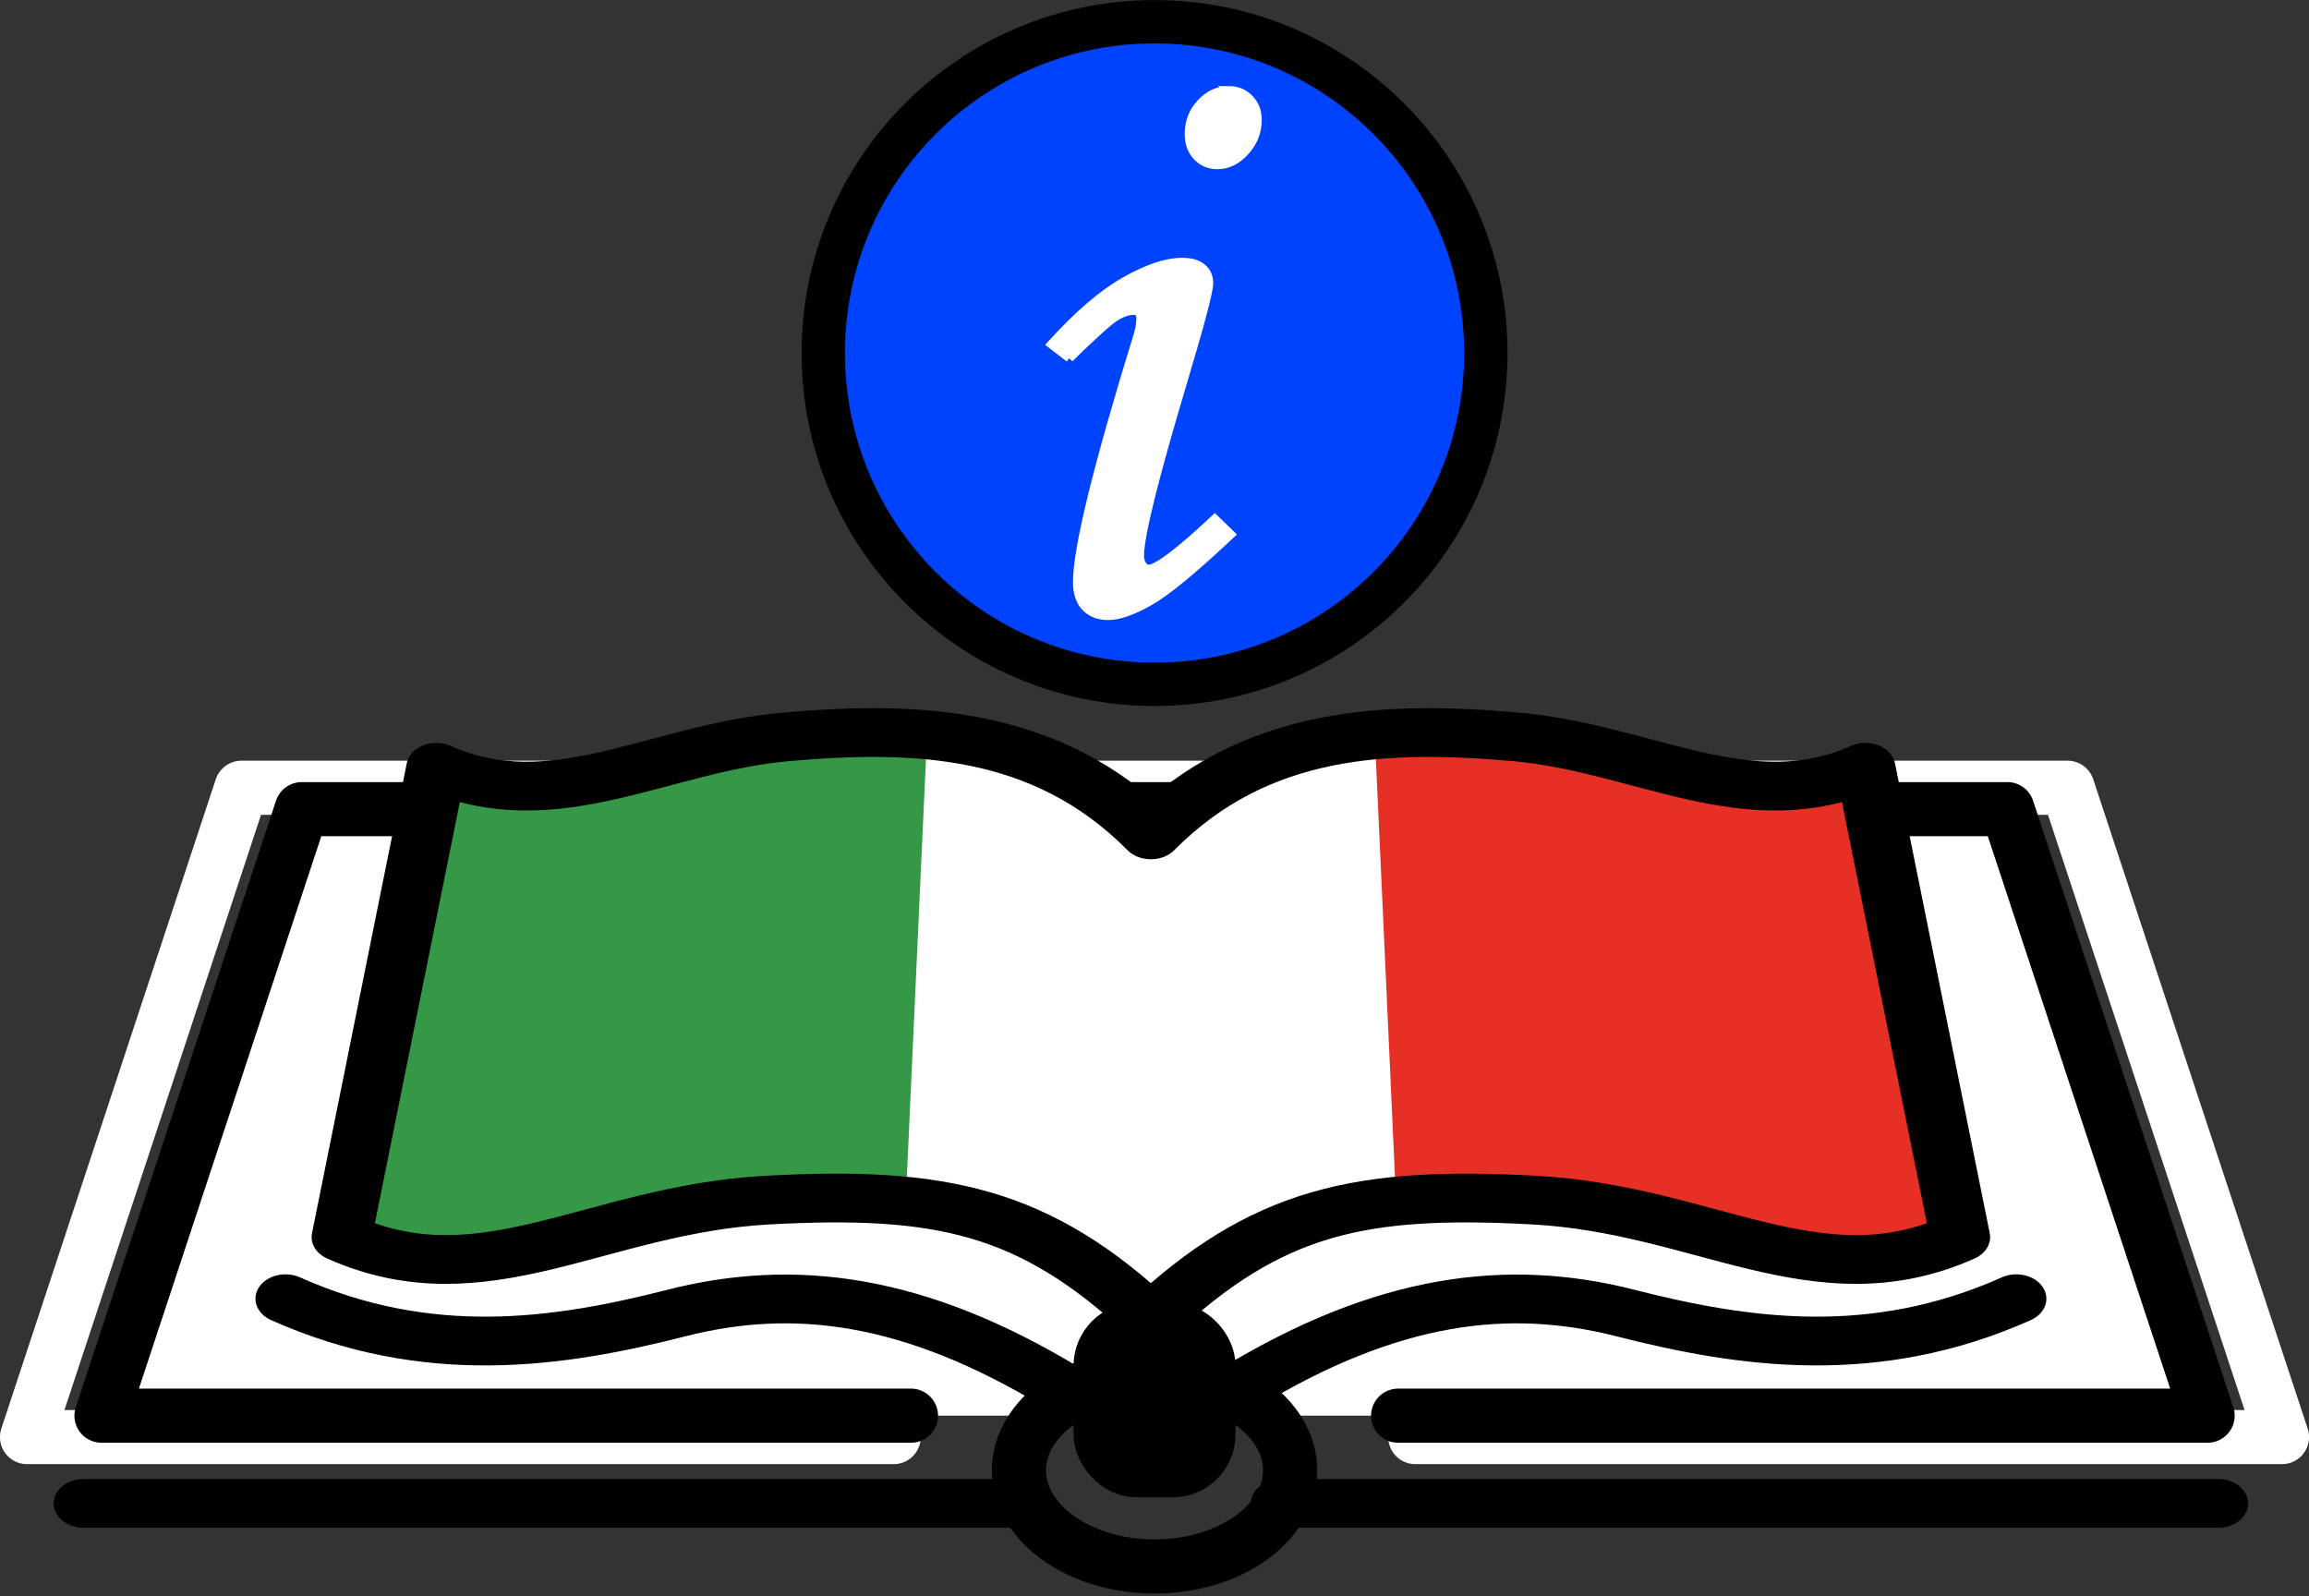 <?xml version="1.0" encoding="UTF-8" standalone="no"?>
<!-- Created with Inkscape (http://www.inkscape.org/) -->

<svg
   width="26.325mm"
   height="18.198mm"
   viewBox="0 0 26.325 18.198"
   version="1.1"
   id="svg1"
   inkscape:version="1.3.2 (091e20e, 2023-11-25, custom)"
   sodipodi:docname="icon-infoacademia.svg"
   xml:space="preserve"
   xmlns:inkscape="http://www.inkscape.org/namespaces/inkscape"
   xmlns:sodipodi="http://sodipodi.sourceforge.net/DTD/sodipodi-0.dtd"
   xmlns="http://www.w3.org/2000/svg"
   xmlns:svg="http://www.w3.org/2000/svg"><rect x="0" y="0" width="26.325" height="18.198" fill="#333333" stroke="none"/><sodipodi:namedview
     id="namedview1"
     pagecolor="#ffffff"
     bordercolor="#666666"
     borderopacity="1.0"
     inkscape:showpageshadow="2"
     inkscape:pageopacity="0.0"
     inkscape:pagecheckerboard="0"
     inkscape:deskcolor="#d1d1d1"
     inkscape:document-units="mm"
     inkscape:zoom="5.5375421"
     inkscape:cx="16.072113"
     inkscape:cy="31.873347"
     inkscape:window-width="1920"
     inkscape:window-height="991"
     inkscape:window-x="-9"
     inkscape:window-y="-9"
     inkscape:window-maximized="1"
     inkscape:current-layer="layer1" /><defs
     id="defs1" /><g
     inkscape:label="Layer 1"
     inkscape:groupmode="layer"
     id="layer1"
     transform="translate(-91.649,-139.435)"><path
       style="fill:none;fill-opacity:1;stroke:#ffffff;stroke-width:0.617;stroke-linecap:round;stroke-linejoin:round;stroke-dasharray:none;stroke-opacity:1"
       d="m 107.785,155.819 h 9.881 l -2.445,-7.403 H 94.402 l -2.445,7.403 h 9.881"
       id="path12"
       sodipodi:nodetypes="cccccc" /><rect
       style="fill:none;stroke:none;stroke-width:0.62;stroke-linecap:round;stroke-linejoin:round"
       id="rect2"
       width="26.325"
       height="18.07"
       x="91.649"
       y="139.499" /><g
       id="g8"
       transform="matrix(0.856,0,0,0.695,-19.162,45.123)"
       style="stroke:#000000;stroke-width:0.8;stroke-linecap:round;stroke-linejoin:round;stroke-dasharray:none;stroke-opacity:1"><path
         style="fill:none;stroke:#000000;stroke-width:0.8;stroke-linecap:round;stroke-linejoin:round;stroke-dasharray:none;stroke-opacity:1"
         d="m 130.566,160.363 h 12.482"
         id="path7" /><path
         style="fill:none;stroke:#000000;stroke-width:0.8;stroke-linecap:round;stroke-linejoin:round;stroke-dasharray:none;stroke-opacity:1"
         d="m 146.513,160.363 h 12.482"
         id="path8" /></g><path
       style="fill:#ffffff;fill-opacity:1;stroke:#000000;stroke-width:0.617;stroke-linecap:round;stroke-linejoin:round;stroke-dasharray:none;stroke-opacity:1"
       d="m 107.589,155.575 h 9.229 l -2.283,-6.915 H 95.089 l -2.283,6.915 h 9.229"
       id="path10"
       sodipodi:nodetypes="cccccc" /><g
       id="g11"
       style="stroke:#000000;stroke-width:0.8;stroke-linecap:round;stroke-linejoin:round;stroke-dasharray:none;stroke-opacity:1"
       transform="matrix(0.856,0,0,0.695,-19.004,45.123)"><path
         style="fill:none;stroke:#000000;stroke-width:0.8;stroke-linecap:round;stroke-linejoin:round;stroke-dasharray:none;stroke-opacity:1"
         d="m 143.408,158.457 c -1.964,-1.464 -3.564,-1.71 -5.135,-1.216 -1.572,0.494 -3.308,0.806 -5.203,-0.236"
         id="path4"
         sodipodi:nodetypes="czc" /><path
         style="fill:none;stroke:#000000;stroke-width:0.8;stroke-linecap:round;stroke-linejoin:round;stroke-dasharray:none;stroke-opacity:1"
         d="m 145.785,158.457 c 1.964,-1.464 3.564,-1.71 5.135,-1.216 1.572,0.494 3.308,0.806 5.203,-0.236"
         id="path11"
         sodipodi:nodetypes="czc" /></g><ellipse
       style="fill:none;fill-opacity:1;stroke:#000000;stroke-width:0.617;stroke-linecap:round;stroke-linejoin:round;stroke-dasharray:none;stroke-opacity:1"
       id="path6"
       cx="104.812"
       cy="156.198"
       rx="1.546"
       ry="1.096" /><rect
       style="fill:#000000;fill-opacity:1;stroke:#000000;stroke-width:0.617;stroke-linecap:round;stroke-linejoin:round;stroke-dasharray:none;stroke-opacity:1"
       id="rect6"
       width="1.23"
       height="1.603"
       x="104.197"
       y="154.595"
       ry="0.411" /><g
       id="g15"
       transform="matrix(0.856,0,0,0.695,-19.004,45.123)"><path
         style="fill:#ffffff;fill-opacity:1;stroke:none;stroke-width:0.8;stroke-linecap:round;stroke-linejoin:round;stroke-dasharray:none;stroke-opacity:1"
         d="m 149.698,155.387 c 2.293,0.152 3.781,1.651 5.676,0.608 l -1.262,-7.708 c -1.555,0.856 -2.952,-0.315 -4.658,-0.499 -1.706,-0.184 -3.468,-0.12 -4.858,1.608 -1.39,-1.728 -3.152,-1.792 -4.858,-1.608 -1.706,0.184 -3.103,1.355 -4.658,0.499 l -1.262,7.708 c 1.895,1.043 3.383,-0.456 5.676,-0.608 2.293,-0.152 3.551,0.164 5.102,1.96 1.55,-1.795 2.808,-2.112 5.102,-1.96 z"
         id="path9"
         sodipodi:nodetypes="zcczczcczcz" /><path
         style="fill:#359846;fill-opacity:1;stroke:none;stroke-width:0.8;stroke-linecap:round;stroke-linejoin:round;stroke-dasharray:none;stroke-opacity:1"
         d="m 141.615,147.756 c -0.619,-0.069 -1.252,-0.035 -1.877,0.033 -1.706,0.184 -3.103,1.355 -4.658,0.499 l -1.262,7.708 c 1.895,1.043 3.383,-0.456 5.676,-0.608 0.695,-0.046 1.295,-0.049 1.837,0.019"
         id="path13"
         sodipodi:nodetypes="csccsc" /><path
         style="fill:#e63026;fill-opacity:1;stroke:none;stroke-width:0.8;stroke-linecap:round;stroke-linejoin:round;stroke-dasharray:none;stroke-opacity:1"
         d="m 147.578,147.756 c 0.619,-0.069 1.252,-0.035 1.877,0.033 1.706,0.184 3.103,1.355 4.658,0.499 l 1.262,7.708 c -1.895,1.043 -3.383,-0.456 -5.676,-0.608 -0.695,-0.046 -1.295,-0.049 -1.837,0.019"
         id="path14"
         sodipodi:nodetypes="csccsc" /><path
         style="fill:none;stroke:#000000;stroke-width:0.8;stroke-linecap:round;stroke-linejoin:round;stroke-dasharray:none;stroke-opacity:1"
         d="m 149.698,155.387 c 2.293,0.152 3.781,1.651 5.676,0.608 l -1.262,-7.708 c -1.555,0.856 -2.952,-0.315 -4.658,-0.499 -1.706,-0.184 -3.468,-0.12 -4.858,1.608 -1.39,-1.728 -3.152,-1.792 -4.858,-1.608 -1.706,0.184 -3.103,1.355 -4.658,0.499 l -1.262,7.708 c 1.895,1.043 3.383,-0.456 5.676,-0.608 2.293,-0.152 3.551,0.164 5.102,1.96 1.55,-1.795 2.808,-2.112 5.102,-1.96 z"
         id="path15"
         sodipodi:nodetypes="zcczczcczcz" /></g><circle
       style="fill:#0043ff;fill-opacity:1;stroke:#000000;stroke-width:0.494;stroke-linecap:round;stroke-linejoin:round;stroke-dasharray:none;stroke-opacity:1"
       id="path1"
       cx="104.812"
       cy="143.46"
       r="3.777" /><path
       style="font-weight:bold;font-size:9.439px;line-height:1.25;font-family:'Monotype Corsiva';-inkscape-font-specification:'Monotype Corsiva';text-align:center;text-anchor:middle;fill:#ffffff;stroke:#ffffff;stroke-width:0.1"
       d="m 105.657,140.466 q 0.143,0 0.235,0.097 0.092,0.092 0.092,0.24 0,0.203 -0.143,0.359 -0.138,0.152 -0.313,0.152 -0.138,0 -0.23,-0.097 -0.092,-0.097 -0.092,-0.253 0,-0.207 0.134,-0.35 0.134,-0.147 0.318,-0.147 z m -1.816,3.051 -0.203,-0.157 q 0.461,-0.507 0.839,-0.719 0.383,-0.217 0.65,-0.217 0.147,0 0.226,0.065 0.078,0.065 0.078,0.175 0,0.134 -0.3,1.134 -0.489,1.636 -0.489,1.973 0,0.065 0.032,0.111 0.032,0.042 0.069,0.042 0.147,0 0.756,-0.571 l 0.18,0.175 q -0.631,0.595 -0.922,0.76 -0.29,0.166 -0.475,0.166 -0.161,0 -0.258,-0.101 -0.092,-0.101 -0.092,-0.281 0,-0.576 0.691,-2.816 0.032,-0.106 0.032,-0.189 0,-0.092 -0.083,-0.092 -0.092,0 -0.212,0.074 -0.115,0.074 -0.521,0.47 z"
       id="text71"
       aria-label="i" /></g></svg>
